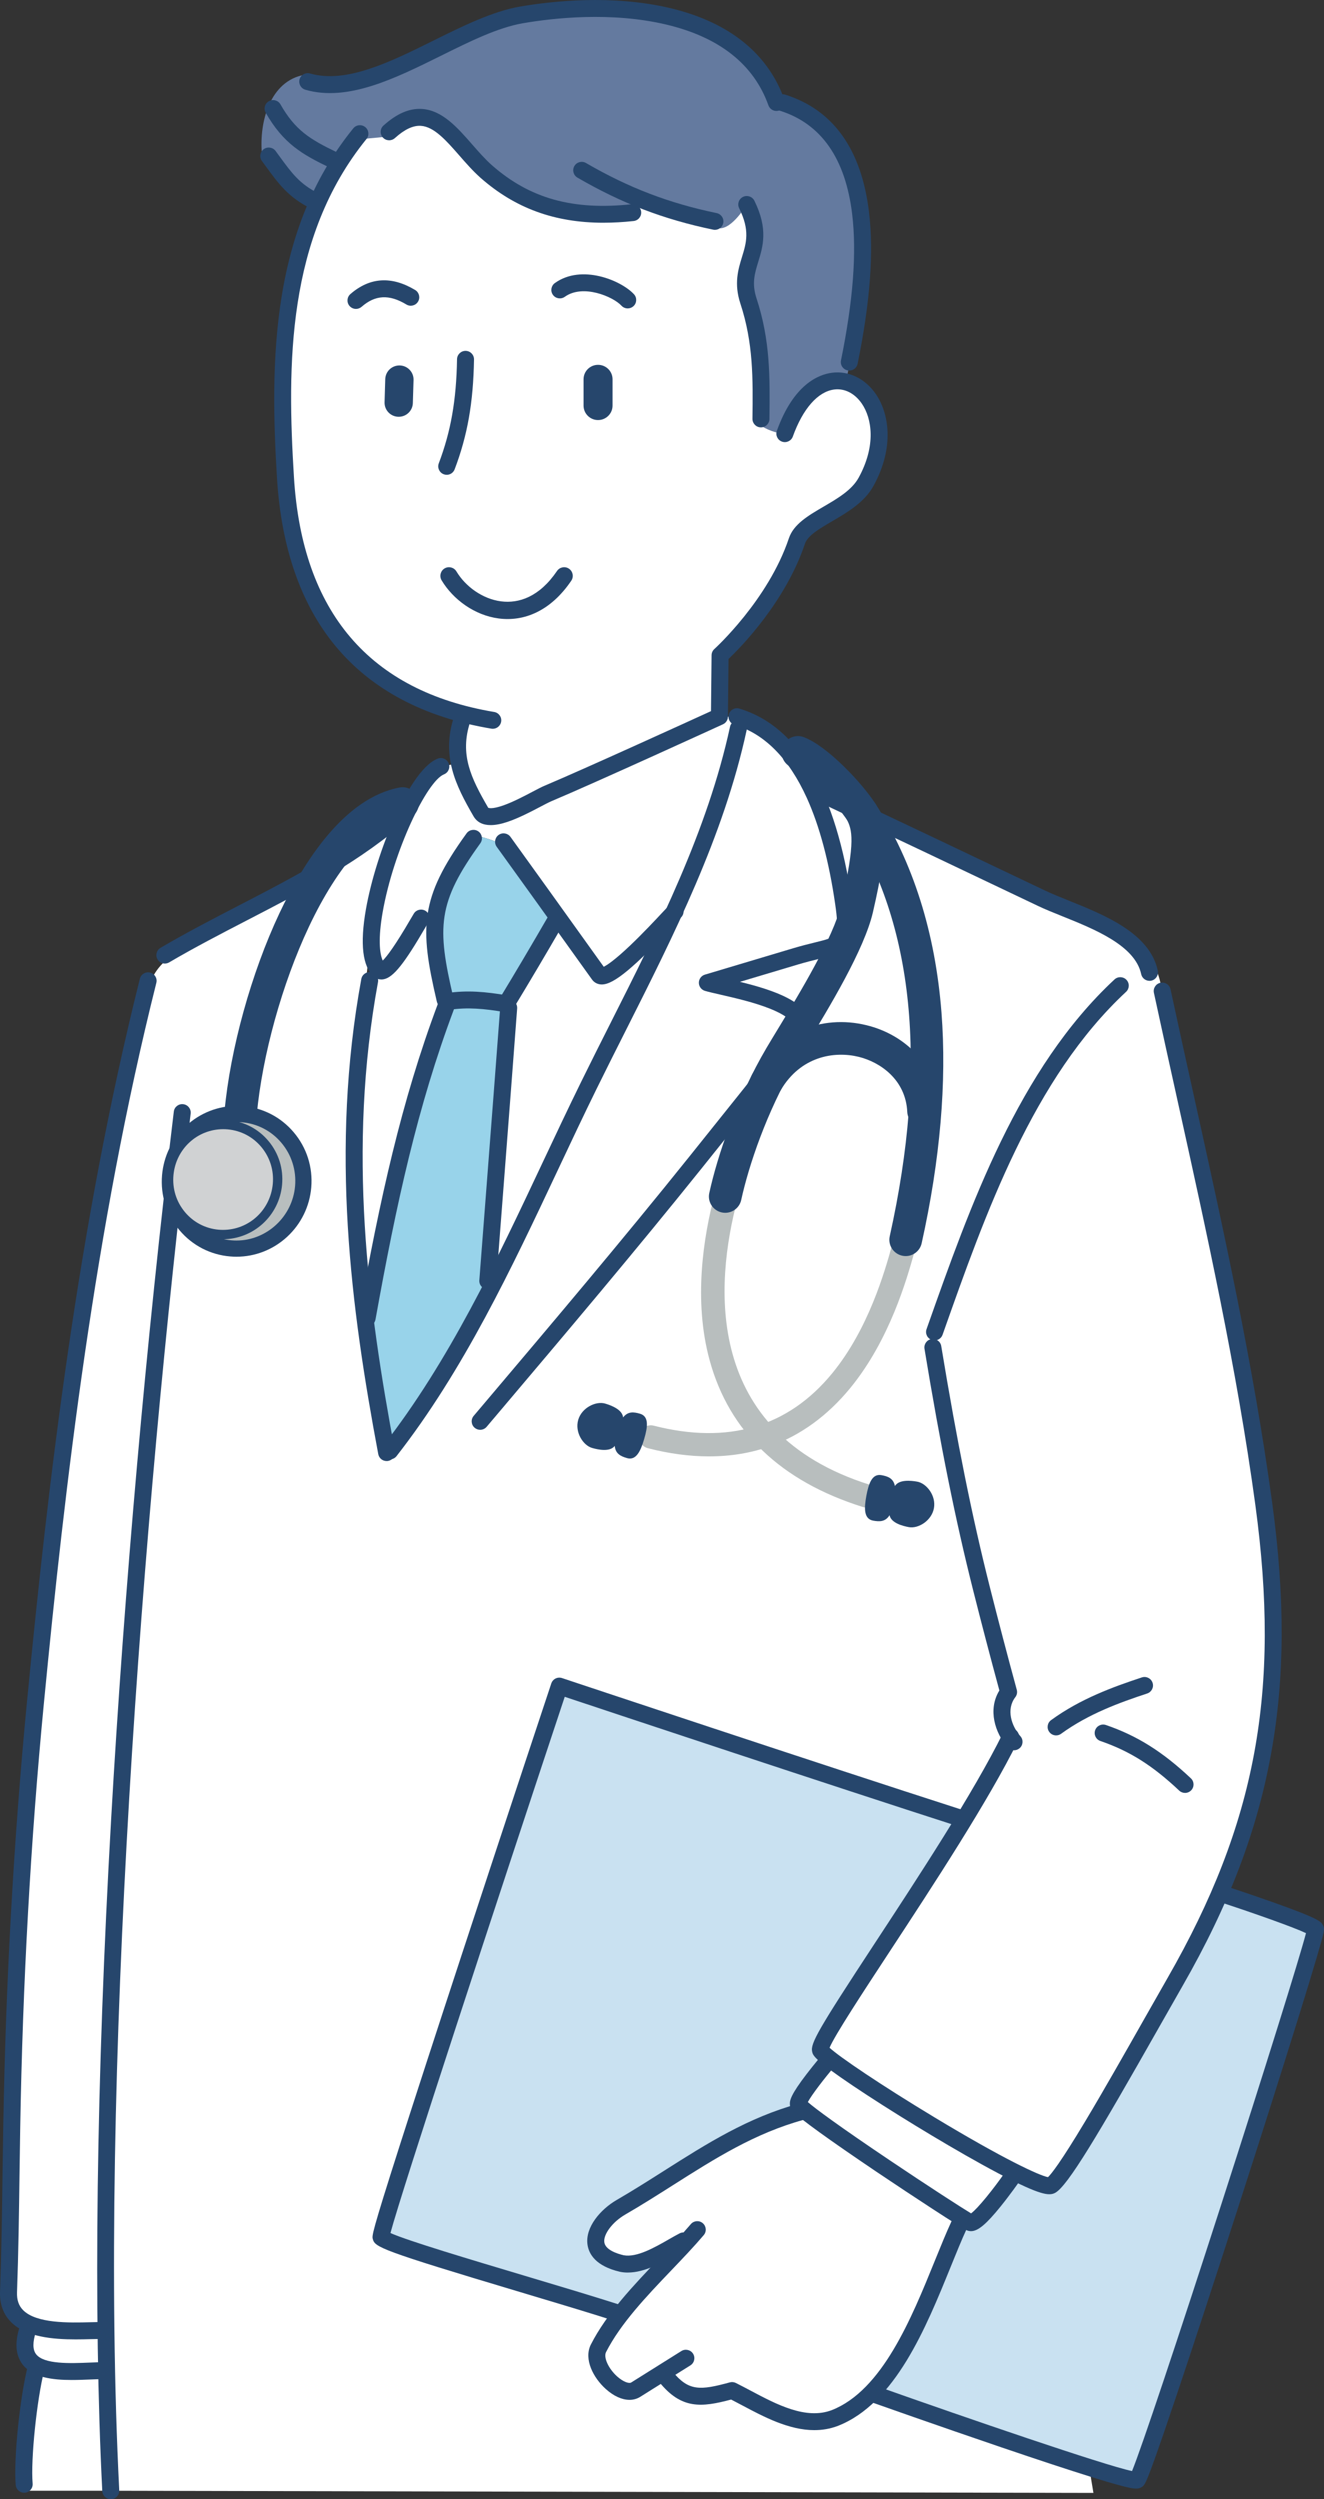 <svg width="115" height="217" viewBox="0 0 115 217" fill="none" xmlns="http://www.w3.org/2000/svg">
<rect x="0" y="0" width="115" height="217" fill="#333333" stroke="none"/>
<g clip-path="url(#clip0_65_1545)">
<path d="M40.176 61.984C30.279 59.377 25.447 52.111 24.796 41.478C24.297 33.325 24.309 24.896 27.611 17.545C28.544 15.47 29.738 13.479 31.259 11.606L33.799 11.447C37.631 7.996 39.503 12.476 42.23 14.893C45.981 18.193 50.179 18.978 54.953 18.461L55.413 17.209C57.527 18.073 59.705 18.726 62.096 19.223L62.146 19.341C62.95 18.98 63.971 18.34 64.734 17.731L64.861 17.753C66.827 21.736 63.906 22.769 65.006 26.126C66.154 29.632 66.136 32.666 66.093 36.373L65.913 36.836C66.646 36.997 67.627 37.367 68.157 37.672L68.168 37.654C69.523 33.883 71.695 32.709 73.461 33.16C75.909 33.785 77.58 37.535 75.226 41.83C73.868 44.305 71.472 44.538 69.216 46.973C68.087 50.718 62.541 56.897 62.541 56.897L62.486 62.22C62.486 62.22 46.467 70.006 42.059 70.786C38.571 65.887 40.175 61.983 40.175 61.983L40.176 61.984Z" fill="white"/>
<path d="M54.954 18.462C50.18 18.979 45.983 18.194 42.231 14.894C39.504 12.476 37.517 8.409 33.685 11.861L31.711 12.048C30.19 13.921 28.545 15.47 27.612 17.546L27.314 17.44C25.351 16.46 24.132 15.549 22.868 13.838L22.763 13.521C22.48 10.883 23.294 7.266 26.18 6.551L26.563 6.563C32.177 8.193 39.494 2.293 45.31 1.292C52.861 -0.01 64.402 0.413 67.438 8.899L67.991 8.921C76.83 11.722 75.011 25.634 73.531 32.903L73.464 33.162C71.697 32.71 69.526 33.885 68.171 37.656L68.16 37.674C67.431 37.611 66.585 37.33 65.916 36.838L66.096 36.375C66.139 32.667 66.157 29.634 65.008 26.128C63.909 22.77 66.83 21.737 64.864 17.755C64.864 17.755 63.596 19.925 62.45 19.821C62.45 19.821 57.529 18.075 55.415 17.211L54.955 18.463L54.954 18.462Z" fill="#647A9F"/>
<path d="M9.62 216.265H2.1C2.1 212.332 3.222 205.405 3.222 205.405C4.553 206.111 8.985 205.846 8.985 205.846L9.62 216.264V216.265Z" fill="white"/>
<path d="M55.217 207.488C53.901 208.313 51.201 205.469 51.98 203.9C52.49 202.899 53.144 201.929 53.878 200.983C55.582 198.792 57.724 196.732 59.549 194.739L59.366 194.573C57.902 195.337 55.749 196.881 54.011 196.538C50.229 195.651 51.877 192.846 53.933 191.655C59.195 188.606 63.654 184.984 69.61 183.352L69.763 183.137C71.85 184.927 81.123 191.05 83.638 192.612L83.302 193.205C81.403 197.33 79.329 204.188 75.566 207.896C74.652 208.795 73.639 209.509 72.505 209.954C69.462 211.107 66.19 208.854 63.582 207.566C61.008 208.268 59.557 208.505 57.833 206.365L57.599 205.995C56.805 206.493 56.01 206.991 55.216 207.489L55.217 207.488Z" fill="white"/>
<path d="M88.163 188.624C89.819 189.453 91.001 189.917 91.298 189.756C92.602 189.041 98.632 178.073 102.069 172.079C103.578 169.449 104.869 166.887 105.957 164.351L106.221 164.462C106.221 164.462 114.031 167.019 114.256 167.505C114.481 167.989 99.422 214.917 98.765 215.33C98.487 215.505 94.386 214.208 89.749 212.657C88.221 212.144 86.635 211.605 85.108 211.082C80.327 209.441 76.13 207.954 76.13 207.954L75.567 207.895C79.331 204.187 81.404 197.329 83.304 193.204L83.64 192.611C83.96 192.81 84.171 192.934 84.243 192.966C84.954 193.284 87.931 189 87.931 189L88.164 188.624H88.163Z" fill="#C9E1F1"/>
<path d="M71.261 177.981C71.29 178.107 71.58 178.382 72.072 178.768L71.999 178.862C71.999 178.862 69.306 182.004 69.344 182.682C69.347 182.751 69.496 182.909 69.763 183.137L69.61 183.352C63.654 184.985 59.195 188.606 53.933 191.655C51.877 192.846 50.229 195.652 54.011 196.538C55.749 196.882 57.902 195.337 59.365 194.573L59.549 194.739C57.723 196.732 55.581 198.792 53.878 200.983L53.703 200.846C46.833 198.639 33.279 194.895 33.095 194.224C32.91 193.554 48.033 146.556 48.584 146.398C49.136 146.241 71.156 153.922 83.353 157.842L83.725 158.009C78.274 166.957 71.055 177.072 71.262 177.98L71.261 177.981Z" fill="#C9E1F1"/>
<path d="M69.763 183.136C69.497 182.908 69.347 182.751 69.344 182.681C69.306 182.003 71.999 178.861 71.999 178.861L72.073 178.767C74.754 180.869 83.405 186.244 88.163 188.623L87.93 188.999C87.93 188.999 84.953 193.284 84.242 192.966C84.17 192.932 83.959 192.808 83.639 192.61C81.123 191.048 71.851 184.925 69.764 183.135L69.763 183.136Z" fill="white"/>
<path d="M8.801 202.357C8.739 203.521 8.675 204.684 8.609 205.847L8.558 205.844C6.872 205.892 4.554 206.112 3.223 205.406C2.301 204.916 1.853 203.982 2.422 202.235L2.571 201.808C4.397 202.583 7.145 202.363 8.691 202.351L8.802 202.356L8.801 202.357Z" fill="white"/>
<path d="M64.012 62.23L62.487 62.222C61.902 62.788 60.971 63.213 59.362 63.901C55.441 65.574 51.518 67.244 47.59 68.899C46.573 69.327 43.264 71.432 42.061 70.788C41.939 70.723 41.838 70.628 41.764 70.501C40.914 69.037 40.202 67.694 39.898 66.267L38.29 66.552C37.352 66.926 36.225 68.585 35.198 70.756C32.976 75.46 31.232 82.565 32.923 84.22L32.108 85.139C30.27 95.172 30.484 104.739 31.712 114.462L31.89 114.439C33.553 105.192 35.412 96.251 38.722 87.424L38.663 86.807C37.962 83.815 37.603 81.717 37.835 79.766C38.092 77.603 39.076 75.617 41.123 72.79L41.172 72.533C41.82 72.654 42.446 72.835 43.069 73.08L43.738 73.094C45.335 75.303 46.925 77.516 48.513 79.732L48.27 79.904C46.884 82.303 45.478 84.687 44.04 87.055L44.182 87.512C43.591 95.415 42.972 103.316 42.368 111.219L42.849 111.464C45.774 105.767 48.381 99.871 51.155 94.228C53.581 89.288 56.209 84.328 58.527 79.249C60.888 74.079 62.934 68.785 64.127 63.264L65.964 63.096C65.363 62.735 64.713 62.443 64.011 62.231L64.012 62.23Z" fill="white"/>
<path d="M108.885 125.439C107.979 118.033 104.065 100.531 100.801 85.364C99.925 81.269 95.605 80.492 92.426 78.977C86.935 76.361 75.222 71.111 70.75 68.606C69.701 66.293 68.192 64.432 65.964 63.093C62.718 62.91 63.128 67.365 62.32 69.784C59.827 77.249 56.154 84.241 52.631 91.258C47.016 102.44 42.551 117.13 33.563 126.037C31.448 114.749 30.035 103.249 31.174 91.764C31.857 84.882 32.112 77.287 35.198 70.754C31.504 72.131 27.109 76.139 23.225 78.323C20.775 79.7 18.291 81.017 15.84 82.389C12.488 84.265 12.795 86.356 11.974 89.957C8.822 103.782 6.569 117.804 4.828 131.871C3.071 146.082 1.829 160.35 1.292 174.66C1.032 181.586 0.203 200.058 1.613 201.463C3.023 202.868 9.51 202.025 9.51 202.025L9.62 216.265L94.973 216.453L94.602 214.223C94.602 214.223 80.205 209.392 76.605 208.121C74.944 207.535 74.043 209.349 72.506 209.952C68.649 211.412 65.11 207.698 61.332 208.04C59.861 208.157 58.696 207.597 57.834 206.363C57.31 206.383 55.359 208.036 54.046 207.495C50.562 206.063 52.293 203.022 53.877 200.983C49.774 199.487 33.094 194.224 33.094 194.224L48.609 146.575C48.609 146.575 72.453 153.918 83.723 158.009C82.18 160.544 71.178 176.579 71.226 177.924C71.274 179.269 87.452 188.549 91.765 189.317C109.261 162.144 109.637 153.904 110.577 145.103C111.137 139.859 109.825 133.117 108.885 125.439Z" fill="white"/>
<path d="M37.835 79.764C38.092 77.601 39.076 75.615 41.123 72.788L41.172 72.532C41.82 72.653 42.446 72.833 43.069 73.078L43.738 73.092C45.335 75.301 46.925 77.515 48.513 79.73L48.27 79.902C46.884 82.302 45.478 84.686 44.04 87.053L44.182 87.51C43.591 95.413 42.972 103.314 42.368 111.217L42.849 111.462C40.226 116.569 37.347 121.517 33.862 125.982L33.562 126.038C32.83 122.13 32.192 118.284 31.71 114.462L31.889 114.439C33.552 105.192 35.41 96.251 38.721 87.424L38.661 86.807C37.96 83.815 37.601 81.717 37.833 79.766L37.835 79.764Z" fill="#98D3EA"/>
<path d="M42.803 63.28C42.763 63.28 42.721 63.276 42.68 63.269C36.809 62.283 32.247 59.861 29.117 56.068C26.131 52.449 24.43 47.555 24.06 41.522C23.767 36.732 23.587 31.107 24.471 25.692C25.42 19.886 27.453 15.127 30.686 11.143C30.942 10.828 31.407 10.779 31.723 11.034C32.04 11.289 32.089 11.752 31.833 12.067C24.884 20.629 24.937 31.714 25.532 41.432C26.248 53.143 32.1 60.002 42.924 61.819C43.326 61.886 43.597 62.266 43.529 62.666C43.468 63.024 43.156 63.279 42.802 63.279L42.803 63.28Z" fill="#26466C"/>
<path d="M42.619 71.642C41.924 71.642 41.424 71.384 41.126 70.869C39.545 68.148 38.328 65.621 39.431 62.24C39.557 61.854 39.974 61.644 40.361 61.769C40.749 61.895 40.96 62.309 40.834 62.695C39.915 65.51 40.904 67.553 42.403 70.132C42.408 70.14 42.688 70.306 43.79 69.906C44.619 69.604 45.534 69.124 46.268 68.737C46.703 68.509 47.046 68.329 47.303 68.221C50.739 66.774 59.697 62.687 61.755 61.747L61.806 56.89C61.807 56.685 61.897 56.489 62.049 56.352C62.095 56.311 66.724 52.101 68.519 46.741C68.931 45.512 70.193 44.774 71.529 43.993C72.739 43.287 73.989 42.556 74.58 41.478C76.115 38.678 75.73 36.322 74.859 35.05C74.244 34.153 73.367 33.705 72.455 33.821C71.04 34.002 69.732 35.489 68.865 37.901C68.728 38.283 68.305 38.482 67.923 38.346C67.539 38.209 67.34 37.788 67.476 37.407C68.928 33.367 71.101 32.514 72.267 32.365C73.727 32.178 75.152 32.872 76.078 34.221C77.195 35.852 77.73 38.8 75.875 42.182C75.088 43.617 73.594 44.491 72.276 45.26C71.185 45.898 70.154 46.5 69.918 47.206C68.219 52.279 64.3 56.247 63.278 57.22L63.226 62.228C63.223 62.512 63.056 62.769 62.796 62.888C62.686 62.938 51.772 67.935 47.877 69.574C47.679 69.658 47.344 69.833 46.956 70.037C46.152 70.46 45.051 71.038 44.061 71.368C43.514 71.551 43.032 71.642 42.62 71.642H42.619Z" fill="#26466C"/>
<path d="M66.095 37.108C66.095 37.108 66.089 37.108 66.086 37.108C65.678 37.103 65.352 36.77 65.357 36.364C65.399 32.841 65.436 29.798 64.307 26.355C63.739 24.624 64.116 23.396 64.448 22.312C64.827 21.076 65.154 20.008 64.201 18.078C64.021 17.715 64.171 17.274 64.537 17.095C64.902 16.916 65.345 17.066 65.525 17.43C66.735 19.882 66.269 21.401 65.858 22.742C65.551 23.744 65.286 24.61 65.708 25.899C66.912 29.573 66.875 32.728 66.832 36.382C66.827 36.785 66.498 37.108 66.094 37.108H66.095Z" fill="#26466C"/>
<path d="M67.438 9.634C67.135 9.634 66.85 9.446 66.743 9.145C65.473 5.594 62.496 3.237 57.896 2.139C53.085 0.992 48.025 1.57 45.437 2.015C43.245 2.392 40.843 3.582 38.299 4.842C34.315 6.815 30.195 8.856 26.523 7.791C26.132 7.677 25.907 7.269 26.021 6.88C26.135 6.49 26.544 6.267 26.936 6.38C30.055 7.285 33.912 5.375 37.642 3.527C40.169 2.276 42.782 0.981 45.186 0.568C47.886 0.103 53.172 -0.497 58.239 0.711C60.592 1.272 62.599 2.164 64.204 3.36C66.046 4.732 67.368 6.513 68.134 8.653C68.271 9.035 68.07 9.455 67.687 9.592C67.605 9.62 67.521 9.635 67.44 9.635L67.438 9.634Z" fill="#26466C"/>
<path d="M73.77 32.175C73.722 32.175 73.672 32.17 73.623 32.16C73.224 32.08 72.965 31.692 73.046 31.294C74.102 26.104 74.42 21.95 74.017 18.592C73.438 13.77 71.335 10.753 67.766 9.622C67.377 9.499 67.163 9.086 67.287 8.699C67.41 8.312 67.825 8.099 68.213 8.222C72.382 9.542 74.827 12.973 75.481 18.417C75.904 21.933 75.58 26.24 74.492 31.586C74.421 31.935 74.113 32.175 73.769 32.175H73.77Z" fill="#26466C"/>
<path d="M34.632 36.188C34.619 36.188 34.606 36.188 34.594 36.188C33.915 36.168 33.382 35.604 33.402 34.928L33.462 32.919C33.482 32.255 34.028 31.731 34.69 31.731C34.703 31.731 34.715 31.731 34.728 31.731C35.407 31.752 35.94 32.315 35.92 32.992L35.859 35C35.84 35.664 35.294 36.188 34.632 36.188Z" fill="#26466C"/>
<path d="M51.945 36.473C51.25 36.473 50.686 35.911 50.686 35.219V32.931C50.686 32.238 51.25 31.677 51.945 31.677C52.641 31.677 53.205 32.238 53.205 32.931V35.219C53.205 35.911 52.641 36.473 51.945 36.473Z" fill="#26466C"/>
<path d="M38.801 41.226C38.715 41.226 38.627 41.211 38.541 41.178C38.159 41.035 37.967 40.611 38.111 40.231C39.163 37.455 39.637 34.75 39.697 31.186C39.705 30.781 40.043 30.458 40.447 30.464C40.855 30.472 41.179 30.806 41.172 31.212C41.109 34.955 40.607 37.807 39.49 40.751C39.379 41.045 39.098 41.227 38.801 41.227L38.801 41.226Z" fill="#26466C"/>
<path d="M48.379 49.579C48.611 49.236 49.078 49.147 49.421 49.379C49.764 49.611 49.853 50.078 49.621 50.421C47.815 53.085 45.494 53.985 43.319 53.7C41.207 53.424 39.35 52.044 38.356 50.386C38.144 50.031 38.259 49.569 38.614 49.356C38.97 49.144 39.431 49.259 39.644 49.614C40.428 50.923 41.904 52.002 43.514 52.213C45.061 52.415 46.852 51.83 48.379 49.579Z" fill="#26466C"/>
<path d="M30.92 26.823C30.714 26.823 30.51 26.737 30.364 26.571C30.096 26.265 30.128 25.801 30.434 25.534C32.119 24.069 34.012 23.95 36.06 25.18C36.409 25.39 36.521 25.841 36.311 26.189C36.1 26.537 35.647 26.649 35.298 26.439C33.8 25.54 32.599 25.601 31.404 26.642C31.264 26.763 31.091 26.823 30.919 26.823H30.92Z" fill="#26466C"/>
<path d="M54.521 26.779C54.323 26.779 54.125 26.7 53.979 26.543C53.248 25.752 50.63 24.641 49.057 25.77C48.727 26.007 48.266 25.933 48.028 25.604C47.789 25.275 47.864 24.816 48.194 24.578C50.515 22.91 53.949 24.343 55.064 25.547C55.34 25.845 55.321 26.31 55.022 26.585C54.879 26.715 54.7 26.779 54.521 26.779Z" fill="#26466C"/>
<path d="M52.274 85.479C52.25 85.479 52.227 85.479 52.204 85.478C51.882 85.457 51.603 85.305 51.421 85.051L49.969 83.025C47.735 79.908 45.426 76.683 43.141 73.522C42.903 73.193 42.978 72.734 43.308 72.497C43.639 72.259 44.1 72.335 44.338 72.663C46.624 75.827 48.935 79.052 51.17 82.171L52.44 83.943C52.722 83.803 53.378 83.381 54.719 82.108C55.837 81.046 56.956 79.849 57.623 79.135C57.851 78.891 58.016 78.714 58.112 78.618C58.398 78.33 58.865 78.326 59.155 78.611C59.445 78.896 59.448 79.361 59.162 79.65C59.081 79.732 58.915 79.91 58.704 80.136C55.084 84.009 53.319 85.479 52.275 85.479H52.274Z" fill="#26466C"/>
<path d="M33.862 126.716C33.704 126.716 33.544 126.666 33.41 126.561C33.087 126.312 33.03 125.851 33.28 125.53C39.013 118.185 43.141 109.416 47.133 100.936C48.225 98.616 49.355 96.217 50.493 93.903C51.317 92.225 52.179 90.517 53.012 88.864C57.164 80.632 61.457 72.12 63.407 63.107C63.492 62.71 63.885 62.457 64.282 62.543C64.681 62.628 64.934 63.02 64.848 63.416C62.859 72.611 58.523 81.209 54.33 89.522C53.498 91.172 52.638 92.877 51.817 94.548C50.684 96.851 49.557 99.245 48.468 101.56C44.442 110.113 40.278 118.957 34.444 126.431C34.298 126.617 34.08 126.715 33.861 126.715L33.862 126.716Z" fill="#26466C"/>
<path d="M38.662 87.541C38.327 87.541 38.023 87.312 37.944 86.973C37.173 83.684 36.818 81.493 37.149 79.336C37.469 77.25 38.447 75.229 40.525 72.359C40.763 72.03 41.224 71.956 41.554 72.192C41.885 72.43 41.959 72.888 41.722 73.218C37.985 78.381 37.943 80.501 39.382 86.639C39.474 87.034 39.228 87.429 38.831 87.521C38.774 87.534 38.719 87.541 38.663 87.541H38.662Z" fill="#26466C"/>
<path d="M44.039 87.788C43.909 87.788 43.778 87.754 43.658 87.681C43.309 87.472 43.198 87.019 43.409 86.673C44.76 84.448 46.141 82.113 47.633 79.536C47.836 79.185 48.286 79.064 48.64 79.266C48.992 79.469 49.114 79.918 48.911 80.27C47.415 82.857 46.028 85.2 44.672 87.433C44.533 87.662 44.289 87.788 44.04 87.788H44.039Z" fill="#26466C"/>
<path d="M43.914 87.882C43.874 87.882 43.833 87.879 43.791 87.872C42.07 87.584 40.605 87.441 39.05 87.68C38.646 87.741 38.271 87.466 38.209 87.065C38.147 86.664 38.423 86.289 38.826 86.227C40.575 85.96 42.173 86.112 44.036 86.424C44.438 86.491 44.709 86.87 44.641 87.27C44.581 87.629 44.268 87.883 43.914 87.883V87.882Z" fill="#26466C"/>
<path d="M31.891 115.173C31.848 115.173 31.804 115.17 31.76 115.162C31.359 115.09 31.093 114.708 31.164 114.309C32.995 104.123 34.864 95.61 38.031 87.165C38.174 86.785 38.598 86.592 38.979 86.734C39.361 86.877 39.555 87.3 39.412 87.68C36.284 96.02 34.432 104.461 32.615 114.568C32.551 114.923 32.24 115.173 31.89 115.173H31.891Z" fill="#26466C"/>
<path d="M42.369 111.951C42.35 111.951 42.331 111.951 42.313 111.949C41.906 111.918 41.602 111.565 41.634 111.16C41.844 108.403 42.057 105.645 42.27 102.888C42.659 97.829 43.063 92.6 43.448 87.455C43.478 87.05 43.834 86.746 44.238 86.776C44.645 86.807 44.95 87.159 44.919 87.564C44.534 92.71 44.13 97.941 43.741 103C43.529 105.756 43.316 108.514 43.105 111.271C43.075 111.657 42.752 111.951 42.37 111.951H42.369Z" fill="#26466C"/>
<path d="M33.579 126.859C33.23 126.859 32.92 126.613 32.855 126.259C30.482 113.607 28.661 99.852 31.382 85.006C31.455 84.607 31.84 84.342 32.24 84.416C32.641 84.488 32.907 84.872 32.833 85.27C30.154 99.882 31.958 113.476 34.304 125.99C34.379 126.389 34.115 126.773 33.714 126.848C33.669 126.857 33.623 126.86 33.579 126.86V126.859Z" fill="#26466C"/>
<path d="M33.121 85.045C32.909 85.045 32.707 84.98 32.535 84.857C32.515 84.842 32.497 84.827 32.48 84.812C31.488 83.933 31.255 81.961 31.783 78.952C32.22 76.466 33.162 73.471 34.302 70.941C35.2 68.944 36.574 66.445 38.015 65.871C38.394 65.72 38.823 65.904 38.974 66.28C39.125 66.657 38.942 67.085 38.563 67.235C37.083 67.825 34.178 73.851 33.237 79.206C32.842 81.452 32.958 82.786 33.245 83.404C33.607 83.047 34.314 82.119 35.677 79.777C35.807 79.553 35.894 79.404 35.949 79.318C36.166 78.975 36.622 78.874 36.967 79.091C37.311 79.307 37.413 79.762 37.195 80.105C37.156 80.166 37.062 80.328 36.954 80.514C35.118 83.669 34.175 84.849 33.346 85.022C33.271 85.038 33.195 85.046 33.122 85.046L33.121 85.045Z" fill="#26466C"/>
<path d="M14.32 83.664C14.068 83.664 13.822 83.535 13.684 83.302C13.478 82.953 13.595 82.502 13.945 82.296C16.179 80.984 18.515 79.775 20.775 78.605C25.614 76.1 30.619 73.51 34.693 69.837C34.995 69.564 35.461 69.588 35.734 69.889C36.008 70.19 35.984 70.654 35.682 70.926C31.467 74.727 26.377 77.361 21.454 79.909C19.211 81.069 16.893 82.269 14.694 83.561C14.576 83.63 14.447 83.663 14.319 83.663L14.32 83.664Z" fill="#26466C"/>
<path d="M6.573 203.124C4.599 203.124 2.255 202.924 0.957 201.617C0.285 200.941 -0.036 200.054 0.004 198.982C0.128 195.564 0.176 192.083 0.221 188.717C0.239 187.409 0.257 186.056 0.281 184.725C0.495 172.175 1.188 159.751 2.34 147.797C4.174 128.768 6.774 106.423 12.149 84.98C12.248 84.587 12.648 84.347 13.043 84.445C13.438 84.544 13.679 84.943 13.58 85.336C8.229 106.685 5.638 128.962 3.808 147.937C2.66 159.854 1.969 172.239 1.756 184.75C1.733 186.079 1.714 187.43 1.696 188.737C1.651 192.111 1.603 195.6 1.478 199.034C1.454 199.695 1.626 200.202 2.006 200.583C3.167 201.753 5.999 201.681 7.874 201.633C8.164 201.625 8.438 201.618 8.684 201.616C9.093 201.616 9.424 201.94 9.427 202.346C9.43 202.752 9.102 203.083 8.695 203.086C8.462 203.088 8.194 203.095 7.91 203.102C7.499 203.113 7.046 203.124 6.572 203.124H6.573Z" fill="#26466C"/>
<path d="M41.706 124.147C41.538 124.147 41.37 124.09 41.232 123.974C40.92 123.712 40.881 123.249 41.142 122.938L42.06 121.854C47.951 114.893 54.043 107.695 59.845 100.461C62.834 96.734 65.922 92.884 68.95 89.027C68.79 88.57 68.065 88.058 66.903 87.591C65.518 87.034 63.811 86.646 62.566 86.361C61.99 86.229 61.535 86.126 61.224 86.032C60.913 85.938 60.701 85.651 60.701 85.328C60.701 85.004 60.915 84.719 61.226 84.625L68.902 82.332C69.619 82.118 70.247 81.963 70.752 81.839C71.72 81.601 72.36 81.444 72.555 81.15C72.822 80.749 72.7 79.595 72.544 78.519C72.011 74.82 71.181 71.713 70.079 69.284C68.523 65.854 66.41 63.718 63.799 62.933C63.408 62.816 63.188 62.406 63.306 62.017C63.423 61.628 63.835 61.409 64.225 61.526C69.329 63.059 72.619 68.706 74.005 78.31C74.26 80.081 74.301 81.187 73.785 81.963C73.271 82.733 72.409 82.946 71.105 83.266C70.591 83.393 70.008 83.536 69.325 83.74L64.27 85.251C67.14 85.951 70.501 87.035 70.459 89.252C70.456 89.411 70.401 89.565 70.302 89.69C67.209 93.634 64.051 97.57 60.997 101.378C55.182 108.627 49.084 115.833 43.188 122.801L42.27 123.885C42.125 124.057 41.916 124.147 41.706 124.147Z" fill="#26466C"/>
<path d="M99.841 85.163C99.501 85.163 99.195 84.927 99.121 84.582C98.59 82.097 95.085 80.687 92.269 79.555C91.498 79.245 90.769 78.951 90.148 78.655C83.68 75.573 77.342 72.558 70.913 69.541C70.544 69.368 70.387 68.93 70.56 68.564C70.734 68.196 71.173 68.039 71.542 68.212C77.974 71.231 84.314 74.248 90.784 77.33C91.364 77.606 92.072 77.891 92.821 78.193C95.96 79.456 99.868 81.028 100.563 84.277C100.647 84.674 100.394 85.064 99.995 85.149C99.943 85.159 99.892 85.165 99.841 85.165L99.841 85.163Z" fill="#26466C"/>
<path d="M91.146 190.522C90.744 190.522 90.141 190.351 89.078 189.875C86.324 188.642 81.609 185.876 78.115 183.699C76.144 182.471 74.343 181.296 73.045 180.39C70.677 178.737 70.608 178.435 70.542 178.142C70.378 177.421 71.088 176.191 75.978 168.739C79.793 162.924 84.542 155.688 87.119 150.473C87.299 150.109 87.742 149.959 88.107 150.138C88.472 150.317 88.623 150.758 88.443 151.121C85.826 156.417 81.05 163.695 77.213 169.543C74.995 172.923 72.501 176.723 72.054 177.8C72.884 178.576 76.51 181.037 81.191 183.858C87.155 187.455 90.251 188.89 91.026 189.038C91.315 188.764 92.114 187.767 94.254 184.199C95.873 181.501 97.771 178.152 99.447 175.196C100.159 173.939 100.833 172.751 101.429 171.713C109.101 158.336 111.233 146.831 109.037 130.675C107.426 118.831 104.795 106.937 102.25 95.435C101.581 92.41 100.889 89.282 100.226 86.204C100.141 85.807 100.395 85.417 100.793 85.332C101.192 85.246 101.584 85.499 101.669 85.896C102.331 88.97 103.023 92.096 103.691 95.118C106.242 106.65 108.88 118.575 110.499 130.478C111.625 138.757 111.597 145.667 110.412 152.224C109.191 158.985 106.744 165.409 102.71 172.442C102.115 173.478 101.443 174.664 100.731 175.919C95.326 185.452 92.733 189.806 91.653 190.397C91.515 190.473 91.358 190.521 91.146 190.521V190.522Z" fill="#26466C"/>
<path d="M88.077 151.973C87.872 151.973 87.668 151.888 87.522 151.723C86.424 150.473 85.779 148.443 86.804 146.779C86.027 143.923 85.263 141.004 84.53 138.098C82.99 131.994 81.686 125.522 80.299 117.113C80.233 116.712 80.505 116.334 80.907 116.269C81.309 116.203 81.689 116.474 81.754 116.875C83.134 125.242 84.431 131.678 85.96 137.739C86.719 140.748 87.511 143.77 88.316 146.721C88.377 146.942 88.33 147.179 88.19 147.36C87.375 148.418 87.848 149.861 88.633 150.754C88.901 151.06 88.87 151.524 88.564 151.791C88.423 151.912 88.251 151.973 88.078 151.973L88.077 151.973Z" fill="#26466C"/>
<path d="M91.732 150.681C91.505 150.681 91.281 150.577 91.136 150.38C90.896 150.052 90.967 149.592 91.296 149.353C93.854 147.49 96.706 146.463 99.178 145.646C99.564 145.518 99.982 145.726 100.11 146.112C100.239 146.497 100.029 146.912 99.643 147.041C97.276 147.823 94.553 148.802 92.167 150.539C92.035 150.635 91.883 150.681 91.732 150.681Z" fill="#26466C"/>
<path d="M102.931 155.675C102.749 155.675 102.568 155.609 102.425 155.475C100.098 153.285 98.114 152.037 95.578 151.167C95.193 151.035 94.988 150.617 95.121 150.234C95.254 149.85 95.674 149.646 96.059 149.778C98.772 150.709 100.978 152.093 103.437 154.407C103.733 154.685 103.747 155.15 103.467 155.445C103.322 155.598 103.126 155.675 102.931 155.675Z" fill="#26466C"/>
<path d="M54.531 197.321C54.308 197.321 54.086 197.302 53.867 197.258C53.859 197.256 53.85 197.254 53.842 197.252C51.735 196.759 51.151 195.709 51.032 194.915C50.802 193.379 52.183 191.818 53.562 191.019C54.965 190.206 56.332 189.338 57.654 188.499C61.408 186.115 64.953 183.865 69.414 182.641C69.807 182.534 70.212 182.763 70.32 183.154C70.428 183.546 70.198 183.95 69.805 184.058C65.559 185.222 62.103 187.415 58.446 189.737C57.111 190.584 55.732 191.46 54.303 192.287C53.201 192.926 52.388 194.007 52.491 194.697C52.588 195.349 53.576 195.677 54.167 195.817C55.303 196.033 56.852 195.148 58.096 194.436C58.424 194.248 58.732 194.072 59.024 193.921C59.384 193.732 59.83 193.871 60.019 194.231C60.208 194.59 60.069 195.034 59.708 195.222C59.443 195.361 59.146 195.531 58.831 195.711C57.559 196.438 56.016 197.32 54.532 197.32L54.531 197.321Z" fill="#26466C"/>
<path d="M54.676 208.373C54.028 208.373 53.305 208.051 52.613 207.428C51.544 206.468 50.684 204.852 51.318 203.575C52.696 200.874 55.009 198.452 57.245 196.11C58.235 195.073 59.171 194.094 60.001 193.118C60.264 192.808 60.729 192.769 61.04 193.032C61.351 193.294 61.39 193.758 61.127 194.068C60.269 195.075 59.32 196.071 58.314 197.123C56.15 199.388 53.913 201.731 52.637 204.233C52.409 204.694 52.848 205.661 53.601 206.338C54.133 206.815 54.64 206.982 54.824 206.867L59.181 204.136C59.526 203.92 59.982 204.023 60.198 204.366C60.415 204.709 60.312 205.163 59.967 205.379L55.61 208.111C55.328 208.287 55.012 208.374 54.676 208.374V208.373Z" fill="#26466C"/>
<path d="M70.733 211.003C68.519 211.003 66.342 209.847 64.508 208.873C64.159 208.688 63.827 208.511 63.504 208.347C60.926 209.033 59.18 209.207 57.259 206.823C57.004 206.507 57.055 206.045 57.372 205.79C57.69 205.536 58.154 205.587 58.409 205.903C59.81 207.641 60.831 207.553 63.389 206.856C63.564 206.808 63.75 206.826 63.912 206.906C64.33 207.113 64.754 207.338 65.203 207.576C67.448 208.768 69.992 210.119 72.245 209.266C76.629 207.547 79.165 201.303 81.202 196.285C81.7 195.058 82.171 193.9 82.633 192.896C82.803 192.527 83.241 192.365 83.611 192.535C83.981 192.704 84.143 193.14 83.973 193.508C83.524 194.482 83.06 195.625 82.569 196.836C80.425 202.115 77.757 208.683 72.776 210.635C72.098 210.893 71.414 211.002 70.734 211.002L70.733 211.003Z" fill="#26466C"/>
<path d="M81.173 116.386C81.092 116.386 81.01 116.373 80.929 116.344C80.545 116.21 80.342 115.79 80.478 115.407L80.537 115.239C84.256 104.718 88.468 92.793 96.802 85.044C97.1 84.767 97.567 84.783 97.845 85.08C98.123 85.376 98.106 85.841 97.809 86.118C89.74 93.62 85.59 105.365 81.929 115.727L81.869 115.894C81.762 116.196 81.478 116.385 81.173 116.385V116.386Z" fill="#26466C"/>
<path d="M9.619 217C9.229 217 8.903 216.695 8.884 216.302C8.098 200.785 8.365 180.601 9.654 157.934C10.788 138.012 12.72 116.2 15.097 96.515C15.145 96.112 15.512 95.825 15.917 95.874C16.322 95.922 16.61 96.287 16.561 96.691C12.387 131.27 8.565 180.832 10.357 216.229C10.377 216.634 10.065 216.979 9.657 216.999C9.645 216.999 9.632 217 9.619 217Z" fill="#26466C"/>
<path d="M52.419 19.34C48.171 19.34 44.734 18.076 41.743 15.444C41.079 14.855 40.476 14.166 39.894 13.5C38.766 12.211 37.7 10.994 36.55 10.926C35.873 10.885 35.137 11.235 34.296 11.992C33.994 12.264 33.527 12.241 33.255 11.94C32.981 11.639 33.005 11.174 33.307 10.902C34.457 9.867 35.546 9.394 36.638 9.459C38.407 9.564 39.729 11.074 41.007 12.535C41.559 13.165 42.13 13.819 42.723 14.344C46.014 17.239 49.762 18.285 54.876 17.731C55.282 17.687 55.645 17.979 55.689 18.382C55.733 18.785 55.44 19.148 55.035 19.192C54.13 19.29 53.258 19.339 52.42 19.339L52.419 19.34Z" fill="#26466C"/>
<path d="M62.098 19.957C62.048 19.957 61.997 19.952 61.947 19.942C57.629 19.046 53.992 17.652 50.155 15.422C49.803 15.218 49.684 14.768 49.889 14.417C50.094 14.067 50.546 13.948 50.898 14.153C54.59 16.298 58.091 17.64 62.247 18.503C62.646 18.586 62.902 18.975 62.819 19.372C62.746 19.719 62.44 19.957 62.098 19.957Z" fill="#26466C"/>
<path d="M28.955 14.627C28.848 14.627 28.738 14.604 28.634 14.554C26.273 13.42 24.61 12.475 23.078 9.788C22.877 9.435 23.001 8.987 23.355 8.786C23.709 8.585 24.159 8.709 24.36 9.062C25.64 11.305 26.899 12.088 29.275 13.23C29.642 13.406 29.796 13.845 29.619 14.211C29.493 14.473 29.229 14.627 28.955 14.627V14.627Z" fill="#26466C"/>
<path d="M27.313 18.174C27.203 18.174 27.089 18.148 26.983 18.096C25.052 17.132 24.194 15.957 23.108 14.469C22.993 14.311 22.874 14.148 22.75 13.982C22.509 13.655 22.579 13.195 22.906 12.954C23.235 12.713 23.696 12.784 23.938 13.11C24.063 13.279 24.183 13.444 24.3 13.604C25.345 15.034 26.034 15.979 27.643 16.781C28.008 16.963 28.155 17.405 27.973 17.767C27.843 18.024 27.583 18.173 27.312 18.173L27.313 18.174Z" fill="#26466C"/>
<path d="M84.338 193.726C84.202 193.726 84.069 193.696 83.939 193.637C83.46 193.423 79.274 190.688 76.127 188.568C74.096 187.199 72.376 186.008 71.154 185.125C68.741 183.38 68.629 183.128 68.607 182.723C68.587 182.372 68.684 181.877 70.071 180.072C70.744 179.196 71.409 178.418 71.437 178.385C71.702 178.077 72.168 178.04 72.477 178.303C72.787 178.567 72.823 179.031 72.559 179.339C71.587 180.474 70.499 181.895 70.167 182.518C70.811 183.086 72.934 184.649 77.26 187.558C80.526 189.754 83.503 191.677 84.346 192.183C84.929 191.757 86.291 190.066 87.322 188.583C87.554 188.249 88.013 188.166 88.348 188.396C88.683 188.628 88.766 189.085 88.535 189.419C88.504 189.463 87.766 190.523 86.926 191.564C85.686 193.098 84.957 193.727 84.337 193.727L84.338 193.726Z" fill="#26466C"/>
<path d="M53.702 201.581C53.627 201.581 53.551 201.57 53.475 201.546C51.194 200.813 48.114 199.892 45.136 199.002C33.035 195.385 32.572 195.112 32.383 194.419C32.302 194.126 32.262 193.979 34.733 186.246C36.012 182.25 37.806 176.727 40.069 169.832C43.92 158.094 47.844 146.286 47.884 146.169C47.946 145.983 48.079 145.83 48.253 145.742C48.429 145.655 48.632 145.641 48.817 145.703C49.043 145.778 71.525 153.27 83.578 157.144C83.965 157.268 84.178 157.682 84.053 158.068C83.928 158.454 83.512 158.666 83.125 158.542C72.27 155.053 52.965 148.633 49.052 147.33C43.245 164.809 34.875 190.267 33.915 193.888C35.368 194.549 40.977 196.225 45.561 197.595C48.546 198.487 51.632 199.41 53.929 200.147C54.316 200.272 54.529 200.686 54.404 201.072C54.304 201.383 54.014 201.581 53.703 201.581H53.702Z" fill="#26466C"/>
<path d="M98.68 216.079C98.412 216.079 98.035 216.002 97.416 215.841C96.775 215.673 95.871 215.408 94.729 215.051C92.819 214.455 90.205 213.594 86.962 212.491C81.445 210.616 75.937 208.665 75.882 208.646C75.498 208.51 75.298 208.089 75.434 207.708C75.571 207.325 75.993 207.125 76.376 207.262C83.861 209.913 95.882 214.04 98.327 214.557C99.134 212.584 102.223 203.361 106.14 191.213C109.842 179.731 112.882 169.986 113.436 167.849C112.366 167.341 109.02 166.153 105.99 165.16C105.603 165.034 105.393 164.618 105.519 164.233C105.646 163.848 106.064 163.637 106.45 163.764C106.47 163.771 108.434 164.414 110.4 165.109C114.653 166.612 114.767 166.857 114.925 167.196C115.061 167.49 115.082 167.534 114.389 169.889C114.008 171.185 113.449 173.02 112.727 175.341C111.364 179.73 109.474 185.682 107.543 191.669C105.51 197.974 103.611 203.768 102.193 207.985C101.409 210.317 100.78 212.147 100.323 213.424C99.493 215.742 99.401 215.799 99.158 215.952C99.023 216.036 98.883 216.081 98.68 216.081V216.079Z" fill="#26466C"/>
<path d="M2.099 216.438C1.72 216.438 1.397 216.148 1.365 215.765C1.177 213.517 1.716 208.21 2.414 205.443C2.513 205.05 2.914 204.809 3.309 204.909C3.704 205.007 3.944 205.407 3.845 205.8C3.189 208.402 2.661 213.553 2.835 215.643C2.869 216.047 2.567 216.402 2.161 216.436C2.141 216.437 2.12 216.438 2.099 216.438Z" fill="#26466C"/>
<path d="M6.24 206.649C4.542 206.649 2.826 206.434 1.957 205.293C1.349 204.495 1.268 203.389 1.718 202.008C1.844 201.622 2.259 201.41 2.647 201.536C3.035 201.661 3.247 202.075 3.121 202.461C2.829 203.359 2.832 204.013 3.132 204.406C3.813 205.299 6.102 205.206 7.774 205.138C8.037 205.127 8.293 205.117 8.535 205.11C8.944 205.101 9.282 205.419 9.294 205.824C9.305 206.229 8.984 206.567 8.578 206.579C8.341 206.585 8.091 206.596 7.834 206.606C7.323 206.626 6.782 206.649 6.239 206.649H6.24Z" fill="#26466C"/>
<path d="M61.59 126.455C59.903 126.455 58.128 126.219 56.276 125.745C55.733 125.606 55.407 125.055 55.545 124.515C55.685 123.975 56.237 123.649 56.78 123.787C63.234 125.439 68.448 123.912 72.276 119.249C75.436 115.399 76.844 110.393 77.444 108.256C77.522 107.976 77.591 107.734 77.649 107.541C77.811 107.007 78.377 106.704 78.913 106.865C79.449 107.027 79.753 107.59 79.591 108.124C79.538 108.298 79.473 108.531 79.398 108.8C78.763 111.059 77.275 116.349 73.847 120.526C71.881 122.92 69.556 124.612 66.936 125.557C65.274 126.155 63.487 126.454 61.59 126.454V126.455Z" fill="#B8BEBE"/>
<path d="M75.25 130.895C75.149 130.895 75.046 130.88 74.945 130.849C67.817 128.611 63.341 124.328 61.641 118.122C60.214 112.914 61.096 107.374 62.087 103.645C62.23 103.105 62.786 102.784 63.327 102.926C63.869 103.069 64.192 103.622 64.049 104.162C62.112 111.452 61.032 124.362 75.556 128.922C76.091 129.089 76.388 129.657 76.219 130.189C76.083 130.619 75.683 130.895 75.252 130.895H75.25Z" fill="#B8BEBE"/>
<path d="M78.668 109.062C78.567 109.062 78.464 109.051 78.361 109.028C77.596 108.86 77.112 108.104 77.281 107.342C80.606 92.362 79.388 80.247 73.661 71.332C72.457 69.459 69.826 67.029 68.812 66.65C68.078 66.376 67.706 65.561 67.981 64.829C68.256 64.099 69.075 63.728 69.808 64.002C71.828 64.756 74.855 67.944 76.052 69.807C79.312 74.883 81.238 80.975 81.775 87.912C82.243 93.954 81.663 100.698 80.053 107.953C79.906 108.612 79.319 109.062 78.668 109.062H78.668Z" fill="#26466C"/>
<path d="M62.995 105.305C62.895 105.305 62.794 105.294 62.692 105.273C61.926 105.107 61.44 104.354 61.606 103.591C62.301 100.398 63.973 95.409 66.582 90.98C66.862 90.505 67.198 89.953 67.586 89.313C69.388 86.346 72.404 81.379 73.055 78.562C74.365 72.898 73.977 72.053 73.566 71.158C73.24 70.448 73.554 69.608 74.267 69.284C74.98 68.959 75.823 69.271 76.148 69.982C76.895 71.609 77.246 73.04 75.823 79.196C75.07 82.454 72.028 87.462 70.016 90.776C69.633 91.407 69.302 91.952 69.031 92.411C66.592 96.552 65.03 101.21 64.381 104.189C64.237 104.851 63.649 105.304 62.995 105.304L62.995 105.305Z" fill="#26466C"/>
<path d="M80.221 97.893C79.467 97.893 78.839 97.302 78.803 96.545C78.671 93.745 76.451 92.22 74.589 91.764C72.44 91.238 69.531 91.725 67.809 94.664C67.413 95.339 66.544 95.566 65.867 95.172C65.19 94.778 64.962 93.912 65.357 93.238C67.427 89.707 71.316 88.05 75.267 89.017C76.979 89.436 78.483 90.308 79.617 91.54C80.854 92.886 81.555 94.57 81.641 96.412C81.678 97.192 81.073 97.854 80.289 97.891C80.267 97.892 80.244 97.893 80.222 97.893H80.221Z" fill="#26466C"/>
<path d="M76.564 128.084C77.125 128.186 77.598 128.358 77.73 129.027C78.091 128.448 79.109 128.547 79.67 128.649C80.481 128.797 81.319 129.863 81.119 130.954C80.92 132.044 79.757 132.746 78.946 132.599C78.384 132.496 77.398 132.231 77.264 131.562C76.904 132.141 76.401 132.134 75.839 132.033C75.029 131.885 75.048 130.975 75.249 129.885C75.449 128.795 75.754 127.936 76.564 128.084Z" fill="#26466C"/>
<path d="M55.588 122.75C55.04 122.59 54.54 122.533 54.121 123.071C54.058 122.393 53.104 122.027 52.556 121.867C51.764 121.637 50.536 122.216 50.224 123.279C49.912 124.344 50.635 125.49 51.425 125.721C51.973 125.88 52.975 126.084 53.395 125.546C53.457 126.225 53.91 126.444 54.457 126.603C55.248 126.833 55.64 126.011 55.952 124.947C56.264 123.882 56.378 122.98 55.588 122.749V122.75Z" fill="#26466C"/>
<path d="M20.902 98.067C20.859 98.067 20.816 98.065 20.772 98.061C19.997 97.99 19.425 97.306 19.497 96.534C19.997 91.084 21.828 84.477 24.273 79.289C26.385 74.809 29.91 69.279 34.707 68.377C35.473 68.233 36.21 68.735 36.354 69.497C36.499 70.26 35.995 70.994 35.23 71.138C32.441 71.663 29.377 75.069 26.825 80.483C24.509 85.395 22.777 91.644 22.303 96.79C22.237 97.519 21.622 98.067 20.901 98.067H20.902Z" fill="#26466C"/>
<path d="M21.052 96.743C17.86 96.48 15.052 98.876 14.777 102.094C14.503 105.312 16.867 108.133 20.059 108.396C23.25 108.659 26.058 106.264 26.333 103.046C26.606 99.829 24.242 97.007 21.052 96.744V96.743Z" fill="#B8BEBE"/>
<path d="M20.537 109.118C20.359 109.118 20.178 109.111 20.001 109.095C18.283 108.954 16.722 108.15 15.604 106.833C14.468 105.495 13.925 103.791 14.075 102.034C14.215 100.386 14.96 98.864 16.173 97.747C17.381 96.634 18.943 96.021 20.572 96.021C20.75 96.021 20.931 96.028 21.109 96.044C22.826 96.185 24.387 96.988 25.505 98.305C26.641 99.644 27.185 101.348 27.035 103.105C26.895 104.753 26.149 106.275 24.937 107.392C23.729 108.505 22.167 109.118 20.538 109.118H20.537ZM20.572 97.426C17.942 97.426 15.706 99.503 15.48 102.153C15.362 103.535 15.788 104.876 16.68 105.927C17.555 106.958 18.775 107.586 20.117 107.696C20.256 107.708 20.398 107.713 20.537 107.713C23.167 107.713 25.404 105.637 25.63 102.986C25.748 101.604 25.321 100.263 24.429 99.212C23.555 98.181 22.334 97.553 20.993 97.443C20.854 97.431 20.712 97.426 20.572 97.426Z" fill="#26466C"/>
<path d="M19.822 97.66C17.217 97.424 14.908 99.362 14.663 101.989C14.418 104.616 16.331 106.936 18.937 107.172C21.542 107.407 23.851 105.469 24.096 102.842C24.34 100.215 22.427 97.895 19.822 97.659V97.66Z" fill="#D0D2D3"/>
<path d="M19.365 107.596C19.21 107.596 19.054 107.588 18.9 107.575C17.543 107.452 16.314 106.807 15.438 105.759C14.549 104.694 14.13 103.342 14.259 101.952C14.38 100.657 14.973 99.462 15.931 98.586C16.884 97.716 18.114 97.236 19.393 97.236C19.548 97.236 19.704 97.243 19.859 97.258C21.215 97.38 22.445 98.025 23.321 99.074C24.211 100.139 24.629 101.491 24.5 102.88C24.379 104.176 23.785 105.371 22.828 106.246C21.874 107.117 20.645 107.596 19.366 107.596L19.365 107.596ZM19.393 98.044C17.138 98.044 15.278 99.756 15.067 102.027C14.957 103.201 15.311 104.343 16.062 105.242C16.799 106.124 17.832 106.667 18.974 106.77C19.104 106.781 19.236 106.787 19.366 106.787C21.621 106.787 23.481 105.075 23.693 102.805C23.803 101.632 23.449 100.489 22.697 99.59C21.961 98.707 20.927 98.165 19.786 98.062C19.656 98.051 19.523 98.044 19.394 98.044H19.393Z" fill="#26466C"/>
</g>
<defs>
<clipPath id="clip0_65_1545">
<rect width="115" height="217" fill="white"/>
</clipPath>
</defs>
</svg>
